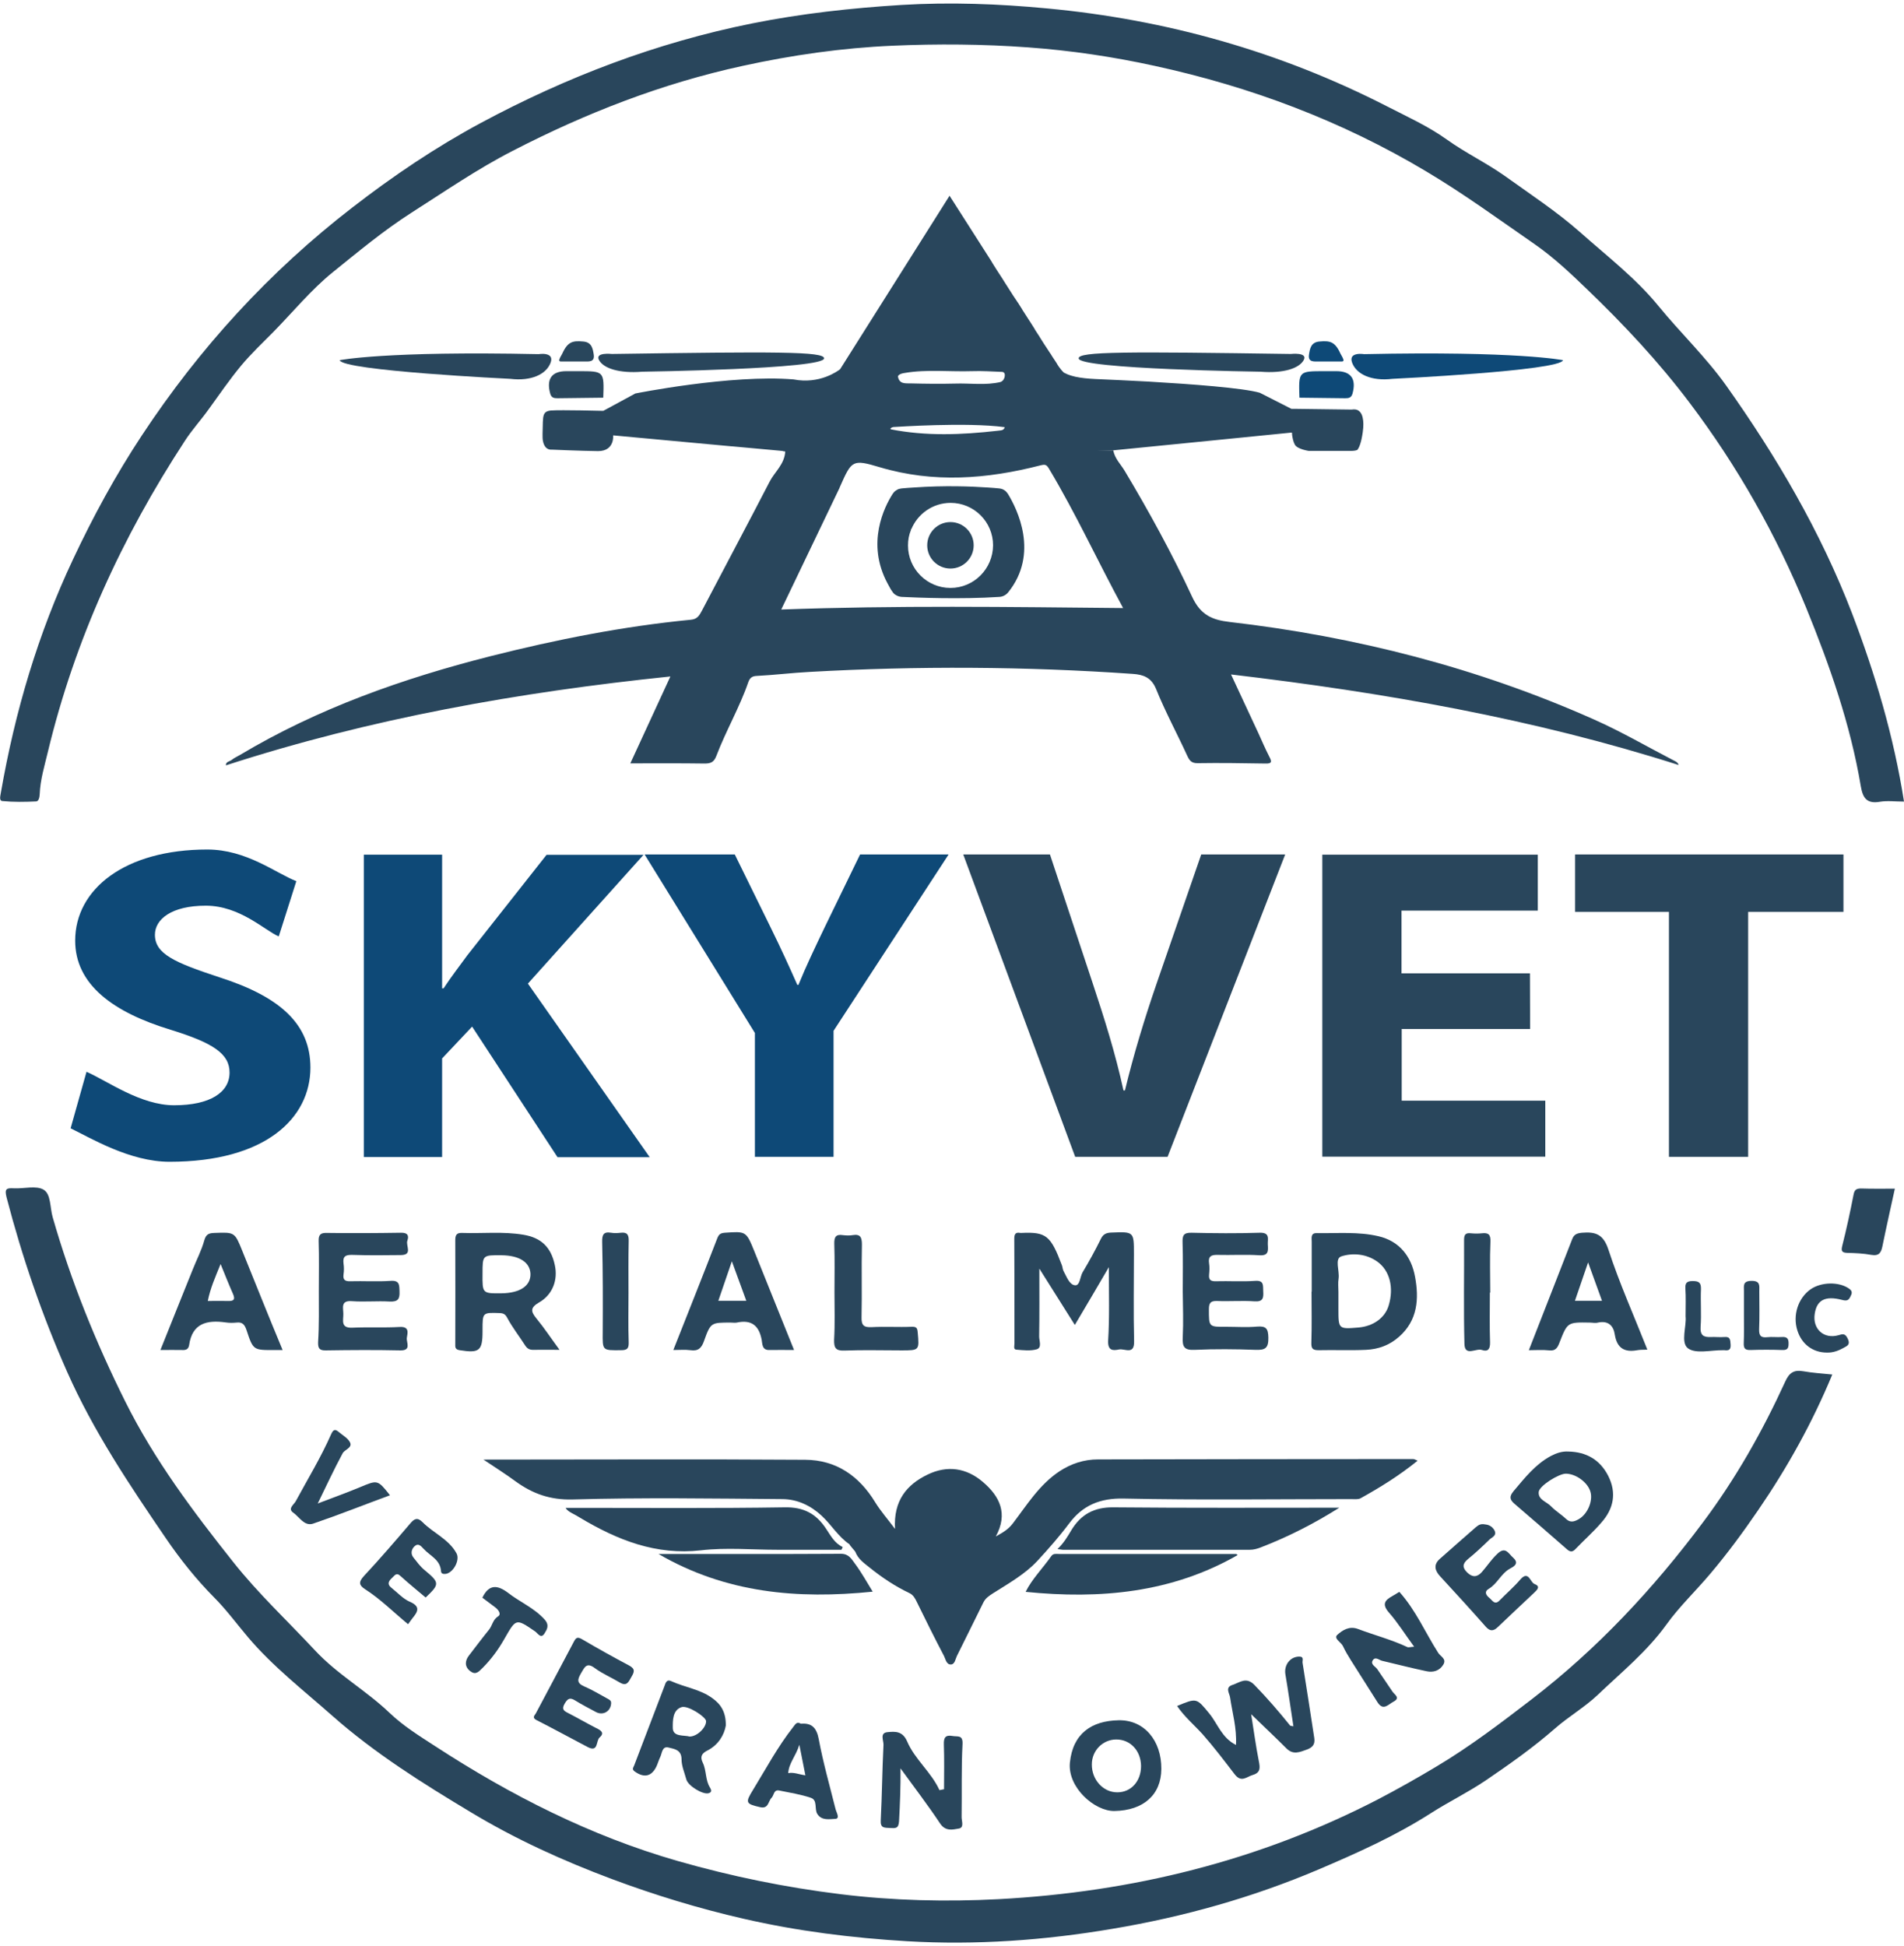 <svg xmlns="http://www.w3.org/2000/svg" xmlns:xlink="http://www.w3.org/1999/xlink" id="Layer_1" x="0px" y="0px" viewBox="0 0 1040.9 1064" style="enable-background:new 0 0 1040.9 1064;" xml:space="preserve"><style type="text/css">	.st0{fill:#29465C;}	.st1{fill:#0E4977;}</style><g>	<path class="st0" d="M706.3,236.3h-0.2v0.1h0.2C706.3,236.4,706.3,236.3,706.3,236.3z"></path>	<path class="st0" d="M1040.9,438.2c-4.8,0-9.1-0.6-13.2,0.1c-7.1,1.2-9.3-2-10.4-8.4c-5.7-33.9-17-66.1-29.9-97.7  c-16.4-40-37.6-77.4-63.7-112c-16.9-22.4-35.9-42.7-56.1-62.1c-9.1-8.8-18.5-17.6-28.6-24.6c-19.5-13.5-38.8-27.6-59.3-39.8  c-46.2-27.6-96-46.3-148.5-57.7c-22.8-5-45.8-8.4-69.1-10.1c-24.8-1.8-49.6-2-74.3-0.9c-27.5,1.2-54.7,5.1-81.7,11  c-44.2,9.6-85.8,25.8-125.9,46.5c-19.3,9.9-37.1,22.2-55.3,33.8c-15.3,9.8-29.2,21.4-43.2,32.7c-11.7,9.5-21.5,21.5-32.2,32.4  c-6,6.1-12.3,12-17.7,18.5c-6.3,7.6-11.9,15.8-17.7,23.8c-4.2,5.9-9.1,11.2-13.1,17.4c-34.3,52.5-60.1,108.7-74.8,169.8  c-1.8,7.6-4.2,15.3-4.5,23.3c-0.1,1.6-0.5,3.8-1.9,3.9c-6.2,0.3-12.4,0.4-18.5-0.2c-2-0.2-1-3.1-0.8-4.7  C8.2,389,20.8,346.3,40,305.6c11-23.4,23.3-46,37.5-67.5c31.6-47.9,69.8-89.7,115.3-124.8c22.1-17.1,45.2-32.7,69.9-46  c46.9-25.2,96.2-44,148.5-54.5c27-5.4,54.2-8.4,81.7-10.1c26.7-1.6,53.1-0.6,79.5,1.9c65.3,6.1,127.4,23.6,185.8,53.5  c11.1,5.7,22.6,10.9,32.8,18.2s21.5,12.7,31.7,19.9c13.9,10,28.3,19.4,41.2,30.8c14.6,13,30.3,25,42.7,40.2  c12.1,14.8,26,28,37.1,43.6c27.6,38.9,51.6,79.8,68.8,124.5C1025.2,368.6,1035.3,402.5,1040.9,438.2z"></path>	<path class="st0" d="M1001.7,751.4c-11,26.5-24.6,50.9-40.5,74.1c-8.2,12-16.8,23.7-26.2,34.8c-7.9,9.4-16.9,17.9-24,27.8  c-10.6,14.7-24.4,25.9-37.3,38.2c-7.2,6.9-16.1,12-23.5,18.5c-12,10.5-24.9,19.6-38,28.5c-9.6,6.5-20.1,11.6-29.8,17.8  c-19.5,12.5-40.3,21.8-61.4,30.8c-36.2,15.4-74,26-112.8,32.5c-37.1,6.3-74.6,9-112.2,6.8c-30.1-1.8-60-5.5-89.5-12.3  c-24.5-5.6-48.4-12.9-72-21.7c-26.7-10-52.5-21.7-76.9-36.4c-26.5-15.9-52.7-32.3-76-52.9c-15.7-13.9-32.5-26.9-46.1-43  c-6.1-7.2-11.9-15.1-18.5-21.7c-9.8-9.9-18.4-20.7-26.2-32.1c-20-29.3-39.8-58.8-54.2-91.4C23,719,12.1,687.2,3.6,654.6  c-1.2-4.8-0.1-5.2,4-5c5.5,0.3,12.2-1.7,16.3,0.8c4,2.4,3.4,9.8,4.9,15c10,34.9,23.5,68.3,39.7,100.8c15.9,31.9,37,60,59,87.7  c13.7,17.3,29.8,32.3,44.8,48.4c12.2,13.1,27.7,21.7,40.5,33.9c7.7,7.4,16.7,12.9,25.3,18.5c41.2,26.8,84.7,48.9,132.3,62.6  c29.3,8.4,59.1,14.5,89.3,18.2c28.6,3.5,57.5,4.2,86.2,2.7c72.9-3.9,142.4-20.9,207.7-54.7c10.7-5.6,21.3-11.6,31.5-17.7  c18.3-10.9,35.4-23.9,52.3-36.9c35.9-27.6,66.5-60.4,93.6-96.7c17.9-23.9,32.5-49.7,44.9-76.8c2.2-4.9,4.7-6.7,9.9-5.8  C990.8,750.5,995.9,750.8,1001.7,751.4z"></path>	<path class="st0" d="M426.6,246.4c0.3,0,0.7,0.1,1,0.1c0.2,0,0.5,0,0.7,0.1c0.4,0,0.7,0.1,1,0.1c-0.4,7.2-5.8,11.2-8.6,16.7  c-12.2,23.6-24.7,47-37,70.5c-1.4,2.6-2.5,4.6-6.1,4.9c-37,3.6-73.4,10.8-109.4,19.9c-48,12.2-94.3,28.5-137,54  c-1.5,0.9-3.2,1.6-4.5,2.7c-1.1,0.9-3.3,0.9-3.2,3c78.9-25.6,159.9-40,243-48.6c-7.5,16.3-14.6,31.7-21.9,47.5  c14,0,27.3-0.1,40.6,0.1c3.3,0,5.1-0.7,6.4-4.1c5.2-13.7,12.7-26.5,17.5-40.4c0.8-2.2,1.9-3.3,4.6-3.4c9.7-0.5,19.4-1.7,29.1-2.2  c58.9-3.3,117.7-3,176.6,1.1c5.6,0.4,10,1.9,12.6,8.2c5,12.4,11.4,24.2,17,36.4c1.2,2.6,2.2,4.2,5.6,4.2c12.4-0.2,24.8,0,37.2,0.2  c3.6,0.1,3.6-1,2.1-3.8c-2.2-4.3-4-8.5-5.9-12.7c-4.8-10.3-9.6-20.7-15-32.2c83.8,9.9,165.4,24.2,244.7,49.5  c-0.4-1.4-1.5-1.9-2.7-2.5c-14.5-7.5-28.7-15.8-43.6-22.4C807.8,365,741.2,348,672.2,340c-9.5-1.1-15.8-3.8-20.4-13.6  c-11-23.7-23.6-46.7-37-69.1c-2.1-3.5-5.3-6.5-6.2-11.1 M427.1,333.2c10.7-22.3,21-43.8,31.3-65.3c0.3-0.6,0.6-1.2,0.8-1.8  c6.4-14.4,6.7-15.2,21.7-10.7c29.5,8.8,58.7,6.5,87.9-1c2.5-0.6,3.3-0.5,4.6,1.7c14.8,24.7,26.8,50.9,40.6,76.3  C551.7,331.8,489.7,330.9,427.1,333.2z"></path>	<path class="st0" d="M772.4,797.6c-57.4,0-114.7,0.1-172.1,0.2c-7.7,0-14.7,2.3-21.1,6.5c-11,7.3-17.8,18.4-25.5,28.5  c-2.7,3.5-5.7,5.1-9.3,7.1c6.8-12.4,2.2-21.9-7.1-29.8c-9-7.7-19.5-9.2-30.2-4c-11.4,5.5-18.7,14.2-17.8,29.7  c-4.2-5.6-7.9-9.8-10.8-14.5c-8.8-14.5-21.4-23.2-38.3-23.3c-58-0.4-116-0.1-175.9-0.1c6.9,4.6,12.4,8.1,17.7,12  c9.3,6.7,18.8,10.1,31,9.8c38.3-1.1,76.6-0.5,114.9-0.2c8.1,0.1,15.4,3.6,21.3,9.1c5.3,4.9,9,11.4,15.2,15.6  c0.2,0.7,2.7,3.3,3.2,4.1c1.5,4,4.8,6.2,7.9,8.7c6.7,5.4,13.9,10.2,21.7,13.9c2.1,1,3.1,2.9,4.1,5c4.8,9.8,9.7,19.7,14.8,29.4  c0.9,1.8,1.3,4.8,3.9,4.6c2-0.2,2.3-2.9,3.1-4.6c4.9-9.8,9.7-19.6,14.5-29.3c1.2-2.4,3.1-3.6,5.4-5.1c8.4-5.3,17.4-10.4,24.1-17.6  c6-6.5,12-13.3,17.4-20.5c7.4-9.9,16.9-13.9,29.9-13.6c41.4,0.9,82.8,0.3,124.3,0.3c1.7,0,3.8,0.3,5.2-0.5  c10.6-5.9,21-12.3,31.1-20.5C773.6,797.8,773,797.6,772.4,797.6z"></path>	<path class="st0" d="M732.2,824.2c-13.8,8.7-28.1,16-43.2,21.8c-1.9,0.7-3.7,1.2-5.7,1.2c-34.1,0-68.2,0-102.3,0  c-0.6,0-1.2-0.2-2.9-0.4c3.5-3.3,5.5-6.8,7.6-10.3c5.2-8.6,12.4-12.6,22.9-12.5C649.9,824.4,691,824.2,732.2,824.2z"></path>	<path class="st0" d="M460,847.2c-11.7,0-23.3,0-35,0c-13.9,0-28-1.3-41.8,0.3c-24.6,2.8-45.6-5.6-65.9-17.7c-1.5-0.9-3-1.8-4.6-2.6  c-1.2-0.7-2.5-1.3-3.5-2.9c2.3,0,4.6,0,6.9,0c37.6,0,75.2,0.3,112.9-0.3c10.4-0.2,17.2,3.5,22.6,11.7c2.5,3.7,4.6,7.9,9.1,10  C460.5,846.2,460.3,846.7,460,847.2z"></path>	<path class="st0" d="M606.2,692.7c-6.6,11.3-12.3,21-18.6,31.6c-6.5-10.3-12.5-19.8-19.4-30.8c0,13.2,0.1,25.2-0.1,37.1  c0,2.4,1.6,6.1-1.3,7c-3.5,1-7.5,0.5-11.2,0.2c-1.7-0.1-1-2.2-1-3.4c0-19.1,0-38.1-0.1-57.2c0-2.6,0.7-3.7,3.3-3.2  c0.2,0,0.4,0,0.7,0c13.4-0.6,15.9,1.4,22,17.6c0.4,1,0.4,2.2,0.9,3.2c1.7,3,3.1,7.4,6.2,7.8c2.8,0.4,2.8-4.5,4.2-7  c3.6-6,7-12.2,10.1-18.5c1.3-2.6,3.1-3.2,5.7-3.3c12.3-0.5,12.3-0.5,12.3,11.6c0,15.9-0.3,31.9,0.1,47.8c0.2,7.7-5.1,3.9-8.2,4.5  c-3.4,0.7-6.2,0.7-6-4.7C606.6,720.4,606.2,707.5,606.2,692.7z"></path>	<path class="st0" d="M293.3,720.8c-3.1-3.8-3.6-5.9,1.4-8.8c7.5-4.3,10.4-12.4,8.6-20.5c-2.1-9.8-7.5-14.9-17.1-16.5  c-11.2-1.9-22.5-0.6-33.7-1c-3-0.1-3.6,1.3-3.6,4c0.1,18.8,0,37.7,0,56.5c0,1.7-0.3,3.2,2.4,3.6c10.7,1.7,12.5,0.4,12.5-10.3v-0.7  c0-9.7,0-9.6,9.4-9.3c2.2,0.1,3.1,0.7,4.2,2.8c2.8,5.2,6.5,9.9,9.7,14.9c1.1,1.7,2.3,2.4,4.3,2.4c4.4-0.1,8.7,0,14.5,0  C301.1,731.4,297.5,725.9,293.3,720.8z M274.1,707c-10.4,0.1-10.4,0.1-10.3-10.8c0-10.1,0-10.1,10.4-10c9.7,0.1,15.5,3.8,15.8,10.1  C290.2,702.9,284.3,706.9,274.1,707z"></path>	<path class="st0" d="M773.6,698c-2-11-8.4-19.5-20-22.2c-11.1-2.6-22.4-1.5-33.7-1.7c-3.5-0.1-2.8,2.6-2.8,4.7c0,9.1,0,18.2,0,27.3  H717c0,9.3,0.2,18.6-0.1,27.9c-0.1,3.3,0.8,4.1,4,4.1c8.6-0.2,17.3,0.2,25.9-0.2c6.7-0.3,12.8-2.5,18-7.1  C775.1,721.8,775.8,709.9,773.6,698z M759.2,713.6c-2,6.8-8.4,11.4-16.5,12.1c-11,0.9-11,0.9-11-10.2v-9.3c0-2.4-0.3-4.9,0.1-7.3  c0.6-4.2-2.3-10.9,1.5-12.1c6.2-2,13.7-1.4,19.7,2.9C759.8,694.6,762.1,703.9,759.2,713.6z"></path>	<path class="st0" d="M174.3,705.7c0-9.1,0.2-18.2-0.1-27.3c-0.1-3.5,1.1-4.5,4.5-4.4c13.5,0.2,27,0.1,40.5-0.1  c3.6-0.1,4.5,1.5,3.5,4.3c-1,2.7,3.1,7.8-3.5,7.9c-8.9,0.1-17.7,0.2-26.6-0.1c-3.7-0.1-5.3,0.8-4.8,4.7c0.3,2,0.3,4,0,6  c-0.4,3,0.9,3.8,3.7,3.7c7.3-0.2,14.6,0.3,21.9-0.2c5-0.4,4.9,2.1,5,5.8c0.2,4.2-0.9,5.7-5.4,5.5c-6.8-0.4-13.8,0.3-20.6-0.2  c-6.3-0.5-4.7,3.7-4.7,6.9c0.1,3.4-1.7,7.9,4.9,7.6c8.6-0.4,17.3,0.1,25.9-0.4c5.5-0.3,4.3,3.3,3.9,6c-0.3,2.5,2.7,7-3.7,6.8  c-13.5-0.3-27-0.2-40.5,0c-3.6,0.1-4.4-1.1-4.3-4.5C174.5,724.3,174.3,715,174.3,705.7z"></path>	<path class="st0" d="M646.6,705.9c0-8.9,0.2-17.7-0.1-26.6c-0.1-3.8,0.4-5.5,4.9-5.4c12.4,0.3,24.8,0.4,37.2,0  c5.8-0.2,4.4,3.3,4.5,6.3c0.2,3.5,0.6,6.4-4.8,6c-7.5-0.5-15.1,0-22.6-0.2c-3.6-0.1-5.3,0.8-4.7,4.7c0.3,1.9,0.2,4,0,6  c-0.3,3,0.9,3.8,3.8,3.7c7.1-0.2,14.2,0.3,21.3-0.2c5.1-0.4,4.3,2.6,4.5,5.7c0.2,3.5,0,5.8-4.7,5.5c-6.8-0.5-13.7,0.1-20.6-0.2  c-3.6-0.1-4.4,1.2-4.4,4.5c0,9.7-0.2,9.7,9.7,9.6c5.5,0,11.1,0.4,16.6-0.1c5-0.4,6.1,1.1,6.2,6c0.1,5.7-1.6,6.9-7,6.7  c-11.1-0.4-22.2-0.5-33.2,0c-5.8,0.3-6.9-1.6-6.6-7C647,722.8,646.7,714.3,646.6,705.9C646.7,705.9,646.6,705.9,646.6,705.9z"></path>	<path class="st0" d="M132.5,683.9c-4.2-10.4-4.2-10.3-15.2-9.9c-2.9,0.1-4.6,0.5-5.6,4c-1.5,5.5-4.2,10.6-6.3,15.9  c-5.8,14.5-11.7,29-17.7,44.1c4.5,0,8.2-0.1,12,0c2,0.1,3.3-0.4,3.7-2.7c1.7-12,9.8-13.8,19.9-12.4c2,0.3,4,0.3,6,0.1  c3.3-0.4,4.5,1.2,5.5,4.2c3.6,10.9,3.7,10.9,15.3,10.8c1.3,0,2.6,0,4.4,0C146.8,719.5,139.7,701.7,132.5,683.9z M124.7,711.2  c-3.5-0.1-7.1,0-11.1,0c1.4-7.1,4.2-13.3,7-20.2c2.4,5.9,4.5,11.2,6.8,16.4C128.7,710.4,127.8,711.3,124.7,711.2z"></path>	<path class="st0" d="M412.3,683.8c-4.4-10.8-4.5-10.7-16.1-9.9c-2.3,0.2-3.2,0.8-4.1,3.1c-7.8,20.2-15.8,40.3-24,61  c3.4,0,6.4-0.3,9.4,0.1c4.2,0.6,6-1.1,7.4-5.1c3.6-10.1,3.9-10,14.6-10c1.1,0,2.2,0.2,3.3,0c7.9-1.7,12.1,1.5,13.6,9.4  c0.4,2.1,0.1,5.7,4.1,5.6c4.4-0.1,8.7,0,13.6,0C426.6,719.5,419.5,701.6,412.3,683.8z M392.7,711.1c2.4-7,4.7-13.7,7.4-21.6  c3,8.1,5.4,14.8,7.9,21.6H392.7z"></path>	<path class="st0" d="M879.3,683.1c-2.8-8.5-7.1-9.8-14.5-9.2c-2.8,0.3-4.3,0.9-5.3,3.5c-7.8,20.1-15.7,40.2-23.7,60.7  c3.8,0,7.5-0.3,11.2,0.1c3.4,0.4,4.5-1.5,5.5-4.1c4.4-11.3,4.4-11.3,16.5-11.1c1.5,0,3.2,0.4,4.6,0c5.6-1.2,8.5,1.7,9.2,6.6  c1.2,7.4,5.3,9.8,12.3,8.5c1.7-0.3,3.4-0.2,5.5-0.3C893.3,719.3,885.3,701.5,879.3,683.1z M861,711.1c2.4-6.9,4.6-13.4,7.2-21  c2.6,7.1,4.9,13.5,7.6,21H861z"></path>	<path class="st0" d="M643.5,932.6c10.8-4.5,10.6-4.4,17.6,4.1c4.6,5.6,6.8,13.3,14.6,17.2c0.5-9.3-2-17.5-3.2-25.9  c-0.4-2.6-3-5.6,1.5-7c3.9-1.3,7.3-4.5,11.8,0.1c6.9,7.1,13.3,14.5,19.5,22.2c0.2,0.2,0.7,0.2,1.8,0.4c-1.5-9.7-2.8-19.1-4.4-28.5  c-0.8-5.1,2.7-9.6,7.6-9.6c2.8,0,1.6,2.2,1.8,3.4c2.2,13.7,4.3,27.4,6.4,41.1c0.5,3.4-0.8,5.1-4,6.3c-3.9,1.4-7.5,3.1-11.2-0.6  c-6.2-6.2-12.6-12.2-19.3-18.7c1.4,8.6,2.5,17.2,4.2,25.7c0.7,3.6,1,6.2-3.3,7.5c-3.5,1-6.3,4.5-10.1-0.6  c-5.6-7.3-11.2-14.7-17.3-21.6C652.9,943,647.6,938.6,643.5,932.6z"></path>	<path class="st0" d="M360,849.5c33.5,0,66.6,0.1,99.8-0.1c4.3,0,5.8,3,7.6,5.4c3.5,4.7,6.4,9.9,9.7,15.3  C436,874.3,396.8,870.9,360,849.5z"></path>	<path class="st0" d="M676.6,850.1c-36.1,20.7-75.3,24.2-115.9,20.1c3.4-6.9,9.3-12.8,14-19.5c1.1-1.6,2.7-1.2,4.2-1.2  c32.3,0,64.5,0,96.8,0C676,849.5,676.3,849.9,676.6,850.1z"></path>	<path class="st0" d="M492.3,966.7c0.1,10.4-0.3,19.6-0.8,28.9c-0.3,4.2-2,3.8-4.9,3.7c-3.1-0.2-5.4,0.2-5.1-4.3  c0.7-13.7,0.8-27.4,1.5-41.2c0.1-2.3-2.2-6.5,2.2-6.9c4.1-0.4,8.2-0.7,10.7,5c4.2,9.9,13.2,16.8,17.7,26.7c0.8-0.2,1.7-0.3,2.5-0.5  c0-8.2,0.2-16.4-0.1-24.6c-0.1-3.7,0.9-5.2,4.8-4.5c2.7,0.5,5.7-0.8,5.4,4.5c-0.7,13.3-0.3,26.6-0.5,39.9c0,2.1,1.5,5.7-1.5,6.2  c-3.5,0.6-7.4,1.7-10.4-3C507.2,986.7,500,977.3,492.3,966.7z"></path>	<path class="st0" d="M879.2,806.8c-4.5-8.8-11.9-13.1-21.8-13.3c-3.4-0.2-6.4,0.8-9.5,2.4c-8.6,4.6-14.3,12-20.4,19.2  c-2.4,2.9-2.3,4.6,0.5,7c9.6,8.2,19.1,16.5,28.6,24.8c1.9,1.7,3.2,1.6,4.9-0.3c4.6-4.8,9.6-9.2,13.9-14.2  C882.2,824.8,883.9,816.1,879.2,806.8z M863.2,830.4c-2.3,1.3-4.6,2.3-7.1-0.1c-2.5-2.4-5.7-4.3-8.1-6.8c-2.4-2.6-7.2-3.6-6.8-7.9  c0.3-3.4,11-10,14.8-10c5.5,0,12.1,4.8,13.5,10C870.9,820.4,868,827.6,863.2,830.4z"></path>	<path class="st0" d="M389.4,928.3c-6.7-4.9-15.1-5.9-22.5-9.3c-2.3-1.1-3,0.8-3.6,2.6c-5.5,14.5-11.1,29-16.6,43.5  c-0.5,1.2-1.4,2.1,0.3,3.3c5.3,3.8,9.6,2.7,12.2-3.5c0.6-1.4,1-2.9,1.7-4.3c1.1-2.2,1-6.2,4.6-5.3c3,0.8,7.1,1.1,7.1,6.5  c0,3.6,1.6,7.2,2.6,10.9c0.9,3.5,8.9,8.4,12.1,7.6c2-0.5,1.6-1.8,0.9-3c-2.7-4.2-1.9-9.4-4-13.7c-1.6-3.3-0.6-5.1,2.6-6.7  c6-3.1,9.1-8.5,10-13.6C396.9,935.7,393.9,931.5,389.4,928.3z M377,949.3c-3-0.9-9.3,0.4-9.2-4.9c0-3.5-0.2-9.7,4.9-11.2  c3.5-1,13.1,5.3,13.3,7.6C386.2,944.2,381.3,949.3,377,949.3z"></path>	<path class="st0" d="M773.1,900.2c-4.9-6.7-8.9-13.1-13.8-18.7c-3.9-4.5-2.3-6.7,1.9-9c1.5-0.8,2.9-1.8,3.8-2.3  c9,10,14.2,22.3,21.3,33.4c1.3,2,4.6,3.2,2.8,6.3c-2,3.4-5.5,4.5-9.2,3.7c-8.1-1.7-16.2-3.8-24.3-5.7c-1.7-0.4-3.7-2.5-5.1-0.3  c-1.4,2.2,1.3,3.3,2.4,4.8c2.8,4.1,5.6,8.2,8.4,12.4c1.2,1.7,4.5,3.4,0.4,5.5c-2.8,1.5-5.5,5.1-8.6,0.3  c-4.9-7.8-9.8-15.5-14.7-23.2c-1.5-2.4-3-4.9-4.2-7.5c-1-2.2-5.3-4.2-3.1-6.2c2.8-2.5,6.5-5,11.3-3.2c9,3.4,18.3,5.8,27,9.9  C770.1,900.7,771.1,900.3,773.1,900.2z"></path>	<path class="st0" d="M611.5,940.4c-14.7,0.3-25,7.2-26.6,23.2c-1.3,13.5,13.5,26.6,24.4,26.4c15.8-0.3,25.5-8.8,25.6-23  C635,951.5,625.5,940.1,611.5,940.4z M610.8,979.8c-7.7,0-14-6.9-13.9-15.3c0-7.5,5.9-13.5,13.2-13.6c7.8-0.1,13.6,6.1,13.7,14.5  C623.8,973.7,618.4,979.8,610.8,979.8z"></path>	<path class="st0" d="M334.1,931.1c-0.2,4.4-4.4,6.9-8.3,4.8c-3.9-2.1-7.8-4.1-11.5-6.4c-2.8-1.7-4-0.9-5.6,1.8  c-1.6,2.8-0.8,3.8,1.6,5c5.3,2.7,10.4,5.7,15.7,8.4c2.5,1.2,4.7,2.6,1.8,5.1c-2.1,1.8-0.5,8.4-6.6,5.2c-9.3-4.9-18.5-9.9-27.9-14.7  c-2.6-1.3-1-2.6-0.4-3.6c6.9-13.1,14-26.2,20.9-39.4c1.2-2.3,2.1-2.5,4.4-1.2c8.5,5,17.1,9.8,25.8,14.4c3.5,1.9,2.7,3.6,1.2,6.2  c-1.5,2.5-2.4,5.4-6.3,3.1c-4.5-2.7-9.5-4.8-13.7-7.9c-4.5-3.4-5.6-0.5-7.5,2.7c-1.9,3.3-2.7,5.4,1.7,7.3c4.2,1.8,8.2,4.2,12.2,6.4  C332.8,929,334.2,929.4,334.1,931.1z"></path>	<path class="st0" d="M811.7,833.3c1.5,0.1,3.8,0.7,5.2,3.1c1.7,3-1.2,3.9-2.6,5.2c-3.8,3.7-7.7,7.4-11.8,10.7  c-3.1,2.6-3.1,4.7-0.3,7.4s5.4,2.5,7.9-0.3c2.9-3.3,5.2-6.9,8.4-9.9c4.5-4.4,6.1-0.3,8.7,2c3.7,3.3,0.1,5-1.7,6  c-4.9,2.7-6.9,8.3-11.7,11.1c-2.5,1.5-1.4,3.4,0.3,4.8c1.7,1.3,3,4.4,5.8,1.4c3.7-3.8,7.8-7.3,11.2-11.3c4.6-5.3,5.4,1.5,7.8,2.4  c3.4,1.3,1.6,3.1-0.2,4.8c-6.6,6.2-13.2,12.4-19.8,18.7c-2.3,2.2-4.2,2.6-6.6-0.1c-8.2-9.3-16.5-18.4-24.9-27.5  c-3-3.2-3.8-6.4-0.4-9.5c6.6-5.9,13.3-11.7,19.9-17.5C808.3,833.7,809.3,832.9,811.7,833.3z"></path>	<path class="st0" d="M456.2,706.4c0-8.8,0.2-17.7-0.1-26.5c-0.1-3.7,0.9-5.3,4.7-4.7c1.7,0.2,3.6,0.3,5.3,0  c4.2-0.7,5.1,1.1,5.1,5.1c-0.3,13.3,0.1,26.5-0.2,39.8c-0.1,4.4,1.2,5.6,5.5,5.4c7.3-0.4,14.6,0.1,21.8-0.2  c2.8-0.1,3.2,0.7,3.4,3.1c0.9,9.8,0.9,9.8-8.9,9.8c-10.4,0-20.8-0.3-31.1,0.1c-4.8,0.2-5.8-1.4-5.7-5.9  C456.5,723.6,456.2,715,456.2,706.4L456.2,706.4z"></path>	<path class="st0" d="M232.7,873.3c-4.6-3.9-9.3-7.7-13.7-11.7c-2.4-2.3-3.3-0.2-4.7,1c-1.9,1.7-2.8,3.5-0.3,5.4  c3.3,2.6,6.3,6,10,7.6c6.1,2.6,4.4,5.5,1.5,9c-0.8,1-1.5,2.1-2.4,3.3c-7.8-6.4-15-13.7-23.6-19.2c-3.2-2.1-3.6-3.8-0.6-7.1  c8.7-9.3,17.1-19.1,25.4-28.8c2.2-2.6,3.9-3.5,6.7-0.7c5.9,6,14.4,9.3,18.6,17.1c2,3.7-1.9,10.8-6.1,11.2c-1.2,0.1-2.3-0.1-2.4-1.5  c-0.4-6.3-5.9-8.3-9.4-12.1c-1.6-1.7-3-3.5-5.2-1.4c-1.6,1.6-2.1,4-0.5,6c1.9,2.4,3.7,4.9,6,6.8  C240.4,865.2,240.5,865.9,232.7,873.3z"></path>	<path class="st0" d="M456.8,989c-3.2-12.8-6.8-25.4-9.2-38.3c-1.2-6.3-3.9-8.9-9.7-8.4c-2.4-1.3-3,0.2-4.2,1.7  c-8.5,10.8-14.9,22.8-22,34.4c-4.4,7.1-4,7.7,3.8,9.5c4.7,1.1,4.4-3.2,6.3-5.1c1.4-1.4,1.1-4.6,4.2-4c5.8,1.2,11.7,2.1,17.3,4  c3.8,1.3,1.8,6,3.5,8.8c2.4,3.8,6.7,2.8,9.8,2.7C459.4,994.2,457.3,990.9,456.8,989z M430.9,969.3c0.4-5.6,4.1-9.1,6.1-15.5  c1.3,6.5,2.2,11.2,3.3,16.7C436.7,970,434,968.7,430.9,969.3z"></path>	<path class="st0" d="M173.7,821.9c8.6-3.3,15.9-5.9,23.1-8.9c9.6-4,9.6-4.2,16.4,4.4c-14.1,5.2-27.9,10.7-42,15.5  c-4.8,1.6-7.5-3.6-10.9-6c-3.1-2.1,0.3-4.4,1.3-6.1c6.6-12.2,13.8-24,19.4-36.7c1.2-2.7,2.2-3,4.2-1.3c2.2,1.9,5.1,3.4,6.2,5.8  c1.3,2.9-3,3.8-4.1,5.9C182.6,803.2,178.5,812.1,173.7,821.9z"></path>	<path class="st0" d="M343.6,707.1c0,8.9-0.2,17.7,0.1,26.6c0.1,3.4-0.7,4.4-4.2,4.4c-10.3,0.1-10.1,0.3-10-9.9  c0.1-16.4,0.1-32.8-0.3-49.2c-0.1-4,0.7-5.8,4.9-5.1c1.7,0.3,3.6,0.2,5.3,0c3.6-0.4,4.4,1.2,4.3,4.6  C343.5,688,343.6,697.6,343.6,707.1L343.6,707.1z"></path>	<path class="st0" d="M814.5,706.6c0,9.1-0.2,18.1,0.1,27.2c0.1,3.6-1.1,5.3-4.4,4.2c-3.2-1.2-9.4,3.8-9.6-3.3  c-0.5-19-0.1-38-0.2-57c0-3,1-3.8,3.8-3.5c2,0.2,4,0.2,5.9,0c3.6-0.4,4.9,0.6,4.7,4.7c-0.4,9.3-0.1,18.6-0.1,27.8  C814.7,706.6,814.6,706.6,814.5,706.6z"></path>	<path class="st0" d="M1035.9,649.8c-2.4,11-4.7,21.2-6.8,31.5c-0.7,3.4-1.8,5.4-6,4.7c-4.3-0.8-8.8-1-13.2-1.1  c-3.3-0.1-3.4-1.3-2.7-4.1c2.3-9.1,4.3-18.4,6.1-27.6c0.5-2.8,1.5-3.5,4.2-3.5C1023.4,649.9,1029.4,649.8,1035.9,649.8z"></path>	<path class="st0" d="M263.7,873.4c3.6-7.5,8.3-7,14-2.7c6.5,5.1,14.4,8.3,20.1,14.7c2.7,3.1,1.2,5.4-0.1,7.5  c-2,3.3-3.8-0.2-5.2-1.1c-10.7-7.3-10.3-7.1-17.1,4.7c-3.1,5.4-6.9,10.6-11.5,15.2c-2.4,2.4-3.9,4.1-6.9,1.8  c-3.2-2.5-2.7-5.8-0.7-8.4c3.7-4.8,7.3-9.6,11.1-14.3c1.8-2.3,2-5.4,4.9-7.2c1.9-1.2,0.2-3.5-1.4-4.8  C268.3,876.9,265.9,875.1,263.7,873.4z"></path>	<path class="st0" d="M998.8,739.4c-7.7,0-13.8-4.5-16.2-12.1c-2.6-8.2,0.3-17.5,7.1-22.4c5.9-4.2,15.7-4.3,21.1-0.5  c2.1,1.4,1.7,2.7,0.8,4.4c-1,2.1-2,2.5-4.6,1.8c-9.2-2.4-13.8,0.1-14.9,7.6c-1.3,8.3,5,14,13,11.7c2.3-0.7,3.6-1.1,5,1.8  c1.6,3.2-0.1,4-2,5C1005.3,738.3,1002.2,739.5,998.8,739.4z"></path>	<path class="st1" d="M745.9,203.3L745.9,203.3l-0.1-0.1C745.8,203.2,745.8,203.2,745.9,203.3C745.9,203.2,745.9,203.2,745.9,203.3  C745.9,203.2,745.9,203.3,745.9,203.3z"></path>	<path class="st1" d="M841.9,196.2c-6.8,3.3-13.9,3.2-21,3.8C828,199.4,835.2,199.4,841.9,196.2z"></path>	<path class="st0" d="M745.9,203.3v0.1l0,0C745.8,203.3,745.8,203.3,745.9,203.3C745.8,203.2,745.8,203.2,745.9,203.3  C745.9,203.2,745.9,203.2,745.9,203.3C745.9,203.2,745.9,203.3,745.9,203.3L745.9,203.3z"></path>	<path class="st0" d="M841.9,196.2c-6.8,3.3-13.9,3.2-21,3.8C828,199.4,835.2,199.4,841.9,196.2z"></path>	<path class="st0" d="M921.5,719.6c0-5.7,0.2-10.3-0.1-15c-0.2-3,0.5-4.3,3.9-4.3c3.3,0,4.7,0.7,4.6,4.4c-0.3,6.9,0.3,13.8-0.2,20.6  c-0.3,4.7,1.6,5.8,5.7,5.6c2.4-0.1,4.9,0.2,7.3,0c3.3-0.3,3.2,1.6,3.4,4.1c0.2,2.9-1,3.4-3.4,3.1c-0.2,0-0.4,0-0.7,0  c-6.6-0.1-15,2.2-19.3-1.1C918.7,733.8,922.1,724.9,921.5,719.6z"></path>	<path class="st0" d="M953.4,719c0-4.4,0-8.9,0-13.3c0-2.8-0.7-5.4,4-5.5c5.1-0.1,4.4,2.7,4.4,5.8c0,6.9,0.2,13.7-0.1,20.6  c-0.1,3.5,0.9,4.8,4.4,4.4c2.6-0.3,5.3,0.1,8-0.1c2.9-0.2,3.8,0.9,3.7,3.8c0,2.6-0.9,3.4-3.5,3.3c-5.8-0.2-11.5-0.2-17.3,0  c-3,0.1-3.8-0.9-3.7-3.8C953.5,729.2,953.4,724.1,953.4,719L953.4,719z"></path>	<path class="st0" d="M706.3,236.4h-0.2v-0.1h0.2C706.3,236.3,706.3,236.4,706.3,236.4z"></path>	<path class="st0" d="M739.1,225.9c-1.8-0.4-4.4-0.3-8.3-0.3h-21.2c-1.5,0-3.4,0-3.6-2v-0.1c0.2,2,2.1,2,3.6,2h21.2  C734.7,225.5,737.3,225.5,739.1,225.9z"></path>	<path class="st1" d="M733.6,197.6c-4.2,0-8.4,0-12.6,0c-2.6,0-6,0.5-5.4-3.7c0.5-3.2,1-6.8,5.7-7.2c5.6-0.5,8.5-0.1,11.5,6.6  C734.4,196.1,735.2,197.6,733.6,197.6z"></path>	<path class="st0" d="M710.2,217.4L710.2,217.4L710.2,217.4L710.2,217.4z"></path>	<path class="st1" d="M730.6,202.9H724c-14.1,0-14.1,0-13.6,14.5c8.3,0.1,16.7,0.2,25,0.3c1.9,0,3.3-0.2,4-2.5  C741.6,207.2,738.6,202.9,730.6,202.9z M732.3,216.2L732.3,216.2c0.3,0,0.5,0,0.7,0C732.8,216.2,732.5,216.2,732.3,216.2z   M735.2,215.8c0.7-0.3,1.1-0.9,1.4-1.5C736.3,215,735.8,215.5,735.2,215.8z"></path>	<path class="st1" d="M427.1,193.8c-1.2,0.3-2.4,0.5-3.6,0.7c-0.8,0.1-1.7,0.2-2.5,0.3c-1.6,0.2-3.2,0.3-4.7,0.3  c-4.8,0.1-9.5-0.3-14.3-1.3H427.1z"></path>	<path class="st0" d="M582.9,205.3c-0.1,0-0.2,0-0.2,0S582.8,205.3,582.9,205.3L582.9,205.3z"></path>	<path class="st1" d="M445.6,194.3c-0.4,0.1-0.9,0.2-1.4,0.3c-0.2,0.1-0.5,0.1-0.7,0.1l0,0c-0.6,0.1-1.1,0.2-1.7,0.3  c-2.2,0.3-4.5,0.1-6.8-1.1c0.1,0,0.1,0,0.2,0C438.7,193.7,442.2,193.3,445.6,194.3z"></path>	<path class="st1" d="M432.4,193.8c-0.3,0.5-0.6,0.6-0.9,0.4c-0.1,0-0.2-0.1-0.2-0.2c0-0.1-0.1-0.1-0.2-0.2H432.4z"></path>	<path class="st0" d="M745.9,203.4L745.9,203.4c-0.5-0.1-0.8-0.2-1-0.5c0.3-0.2,0.5-0.4,0.8-0.5c0,0.1,0.1,0.3,0.1,0.4l0,0  c0,0.1,0,0.1,0,0.2c0,0,0,0.1,0,0.2c0,0,0,0,0,0.1C745.9,203.3,745.9,203.4,745.9,203.4z"></path>	<polygon class="st0" points="707.9,217.6 708,217.6 708.4,217.4  "></polygon>	<path class="st0" d="M546.4,236.1c-0.4-0.2-1-0.4-1.2-0.6l0,0C545.5,235.7,546,235.9,546.4,236.1z"></path>	<g>		<path class="st1" d="M47.3,585.9c11.6,5.1,29.5,18.3,47.9,18.3c19.8,0,30.3-7.1,30.3-17.9c0-10.3-9.1-16.2-32-23.3   c-31.7-9.6-52.4-24.8-52.4-48.8c0-28.2,27.2-49.8,72.2-49.8c21.5,0,37.4,12.9,48.7,17.3l-9.6,30.2c-7.6-3.2-21.2-16.8-39.9-16.8   s-27.8,7.4-27.8,15.9c0,10.5,10.8,15.2,35.4,23.3c33.7,10.8,49.6,26,49.6,49.3c0,27.7-24.6,51.5-77,51.5   c-21.8,0-43.3-13.1-54.1-18.3L47.3,585.9z"></path>		<path class="st1" d="M198.9,467.2h42.8v73.1h0.8c4.2-6.4,8.8-12.3,13-18.1l43.3-54.9h53l-63.2,70.4l66.6,94.9h-50.4l-46.7-71.4   l-16.4,17.4v53.9h-42.8L198.9,467.2L198.9,467.2z"></path>		<path class="st1" d="M412.7,632.4v-67.7l-60.3-97.6h49.3l19.5,39.7c5.9,12,9.9,20.8,14.7,31.6h0.6c4.2-10.3,8.8-19.9,14.4-31.6   l19.3-39.7h48.4l-62.9,96.4v68.9H412.7z"></path>	</g>	<g>		<path class="st0" d="M587.8,632.4l-61.2-165.3H574l23.2,69.9c6.5,19.6,12.5,38.5,17,59.1h0.8c4.8-19.9,10.8-39.5,17.3-58.4   l24.4-70.6h45.9l-64.3,165.3H587.8z"></path>		<path class="st0" d="M836.5,562.5h-70.2v39.2h78.5v30.6H722.9V467.2h117.8v30.6h-74.5v34.3h70.2L836.5,562.5L836.5,562.5z"></path>		<path class="st0" d="M912.4,498.5h-51.3v-31.4h146.7v31.4h-52.1v133.9h-43.3L912.4,498.5L912.4,498.5z"></path>	</g>	<path class="st1" d="M854.5,196.9c0,0-24.8-5.1-108.7-3.3c0,0-8.9-1.5-6.6,4.7s10.4,10.2,22,8.8C761.2,207.1,853,202.7,854.5,196.9  z"></path>	<path class="st0" d="M589.7,195.9c-0.2-3.8,26.4-3.7,116-2.4c0,0,9.5-1.1,7,3.4s-11.1,7.3-23.5,6.3  C689.3,203.2,589.5,201.8,589.7,195.9z"></path>	<g>		<path class="st0" d="M307.4,193.3c3-6.7,5.9-7.1,11.5-6.6c4.7,0.4,5.2,4,5.7,7.2c0.6,4.2-2.8,3.7-5.4,3.7c-4.3,0-8.4,0-12.6,0   C305,197.6,305.8,196.1,307.4,193.3z"></path>		<path class="st0" d="M300.8,215.2c0.7,2.3,2.1,2.5,4,2.5c8.3-0.1,16.7-0.2,25-0.3c0.5-14.5,0.5-14.5-13.6-14.5h-6.6   C301.6,202.9,298.6,207.2,300.8,215.2z M307.2,216.2c0.2,0,0.4,0,0.6,0h0.1C307.6,216.2,307.4,216.2,307.2,216.2z M303.7,214.3   c0.3,0.7,0.7,1.2,1.4,1.5C304.4,215.5,303.9,215,303.7,214.3z"></path>		<path class="st0" d="M185.7,196.9c0,0,24.8-5.1,108.7-3.3c0,0,8.9-1.5,6.6,4.7s-10.4,10.2-22,8.8   C279,207.1,187.2,202.7,185.7,196.9z"></path>		<path class="st0" d="M450.5,195.9c0.2-3.8-26.4-3.7-116-2.4c0,0-9.5-1.1-7,3.4s11.1,7.3,23.5,6.3   C350.9,203.2,450.7,201.8,450.5,195.9z"></path>	</g>	<path class="st0" d="M745,228.5c-0.5-2.5-1.6-3.7-2.8-4.3l0,0c-1.5-0.7-3.1-0.3-3.1-0.3l-30.9-0.4H706l0,0l-17.3-8.8  c-9-2.6-36.9-4.7-60.8-6.1c-11.4-0.6-21.9-1.1-29-1.4c-4.4-0.2-7.9-0.6-10.7-1.2h-0.1c-0.8-0.2-1.6-0.4-2.3-0.6l0,0  c-1.7-0.5-3.1-1.1-4.2-1.7l0,0l0,0c-2.4-2.3-3.8-4.9-3.8-4.9l-0.1-0.2l-2.5-3.8l-0.6-1l-0.4-0.6l-0.1-0.1l-3.2-4.9l-0.1-0.1l0,0  l-0.1-0.2l-2.4-3.8V184l-0.3-0.4l-2.2-3.4l0,0l-0.2-0.4l0,0l0,0l-0.1-0.2l-2.1-3.3l0,0l-0.3-0.5l0,0l-0.1-0.1l-3.6-5.6l0,0  l-0.4-0.6l-0.2-0.4l-2.4-3.8l-0.1-0.1l0,0l-0.1-0.1l-0.6-1l-0.1-0.1l-0.8-1.2l-1-1.5l0,0l-0.5-0.8l-3.9-6.1l0,0l-1.7-2.7l-2.8-4.3  l-2.2-3.5l0,0l-0.5-0.9l0,0l-23-36l-59.8,94.8l0,0l0,0l0,0c0,0,0,0-0.1,0.1c-1.2,0.9-11.1,8.3-25.4,5.5  c-34.2-2.8-86.5,7.7-86.5,7.7L342,218l-0.2,0.1l-12,6.5c0,0-23.2-0.6-28.4-0.2h-0.1c-2.3,0.2-3.4,0.9-4,2.4  c-0.7,1.9-0.5,5.2-0.7,10.4v0.1c0,1.5,0,2.7,0.2,3.7c0.3,1.8,1,2.9,1.6,3.6l0,0c1.5,1.5,3.2,1.2,3.2,1.2s16.1,0.7,25.3,0.8h0.1  c9.1,0,8.2-8.6,8.2-8.6s36.9,3.4,64.8,6c0.1,0,0.2,0,0.3,0c11.3,1,21,1.9,26.2,2.4c0.3,0,0.7,0.1,1,0.1c0.2,0,0.5,0,0.7,0.1  c0.4,0,0.7,0.1,1,0.1c3.5,5.7,179.3-0.5,179.3-0.5l64.3-6.4l33-3.3h0.3h0.2c0,0,0,0.5,0.1,1.4c0.2,1.4,0.6,3.6,1.5,5.2  c1.4,2.5,7.6,3.4,7.6,3.4h23.3c0,0,2,0,3.2-0.5l0,0c1.1-1.3,2.2-4.1,3-9.7C745.5,232.8,745.4,230.3,745,228.5z M494.5,203.9  C494.5,203.9,494.5,203.9,494.5,203.9c12.2-2.1,24.6-0.6,36.9-1c5.5-0.2,11,0.2,16.5,0.4c0.7,0,1.3,0.6,1.4,1.3  c0.1,1-0.1,2-0.7,2.9l0,0c-0.3,0.7-1.5,1.3-1.5,1.3c-8.3,2-16.7,0.6-25.1,0.9c-8,0.2-16,0.1-23.9-0.1c-2.9-0.1-6.5,0.6-7.2-3.8  C490.9,205.8,491,204.4,494.5,203.9z M545.2,235.5C545.2,235.4,545.2,235.4,545.2,235.5c-19.5,2.2-38.8,3-58.2-0.8l-0.1-0.1  c0-0.1,0-0.2-0.1-0.3c0.1-0.2,0.2-0.3,0.4-0.4c0.1-0.1,0.2-0.1,0.3-0.2c0.1,0,0.2-0.1,0.3-0.1c0.1,0,0.1,0,0.1,0  c0.1-0.1,0.2-0.1,0.3-0.1c0.1-0.1,0.3-0.1,0.4-0.1h0.4c0.7,0,39.2-2.7,60.2,0.1h0.1C548.7,235.5,547.2,235.2,545.2,235.5z"></path>	<path class="st0" d="M551.1,270.1c-0.5-0.7-1-1.4-1.7-1.9c-0.9-0.7-2-1.1-3.2-1.2c-1.5-0.2-3.6-0.3-6.2-0.5  c-8.9-0.6-23.4-1.2-40.4,0c-2.2,0.1-4.4,0.3-6.7,0.5c-0.8,0.1-1.7,0.3-2.4,0.7l0,0c-0.7,0.4-1.4,0.9-1.9,1.5  c-0.2,0.2-0.4,0.5-0.6,0.8c-4.5,7-14.6,27-2.8,48.9c0.4,0.7,0.8,1.5,1.2,2.2l0,0c0.1,0.1,0.1,0.2,0.2,0.4c0.4,0.7,0.8,1.3,1.3,2  c0.2,0.4,0.5,0.7,0.8,1l0,0c0.3,0.3,0.7,0.6,1.1,0.8c0.9,0.6,2,0.9,3.1,1c8.4,0.4,32.1,1.4,53.5,0c1.8-0.1,3.5-1,4.7-2.4  C568.3,302.6,556,278.2,551.1,270.1z M519.6,321.4c-12.8,0-23.2-10.4-23.2-23.2c0-3,0.5-5.8,1.6-8.4c-0.1-0.4-0.1-0.8,0-1.1  c0,0.3,0,0.6,0.1,0.9c3.4-8.6,11.8-14.7,21.6-14.7c12.8,0,23.2,10.4,23.2,23.2C542.8,311,532.4,321.4,519.6,321.4z"></path>	<circle class="st0" cx="519.6" cy="298.1" r="12.7"></circle>	<path class="st0" d="M494.5,203.9"></path>	<path class="st0" d="M464.4,844.2"></path></g></svg>